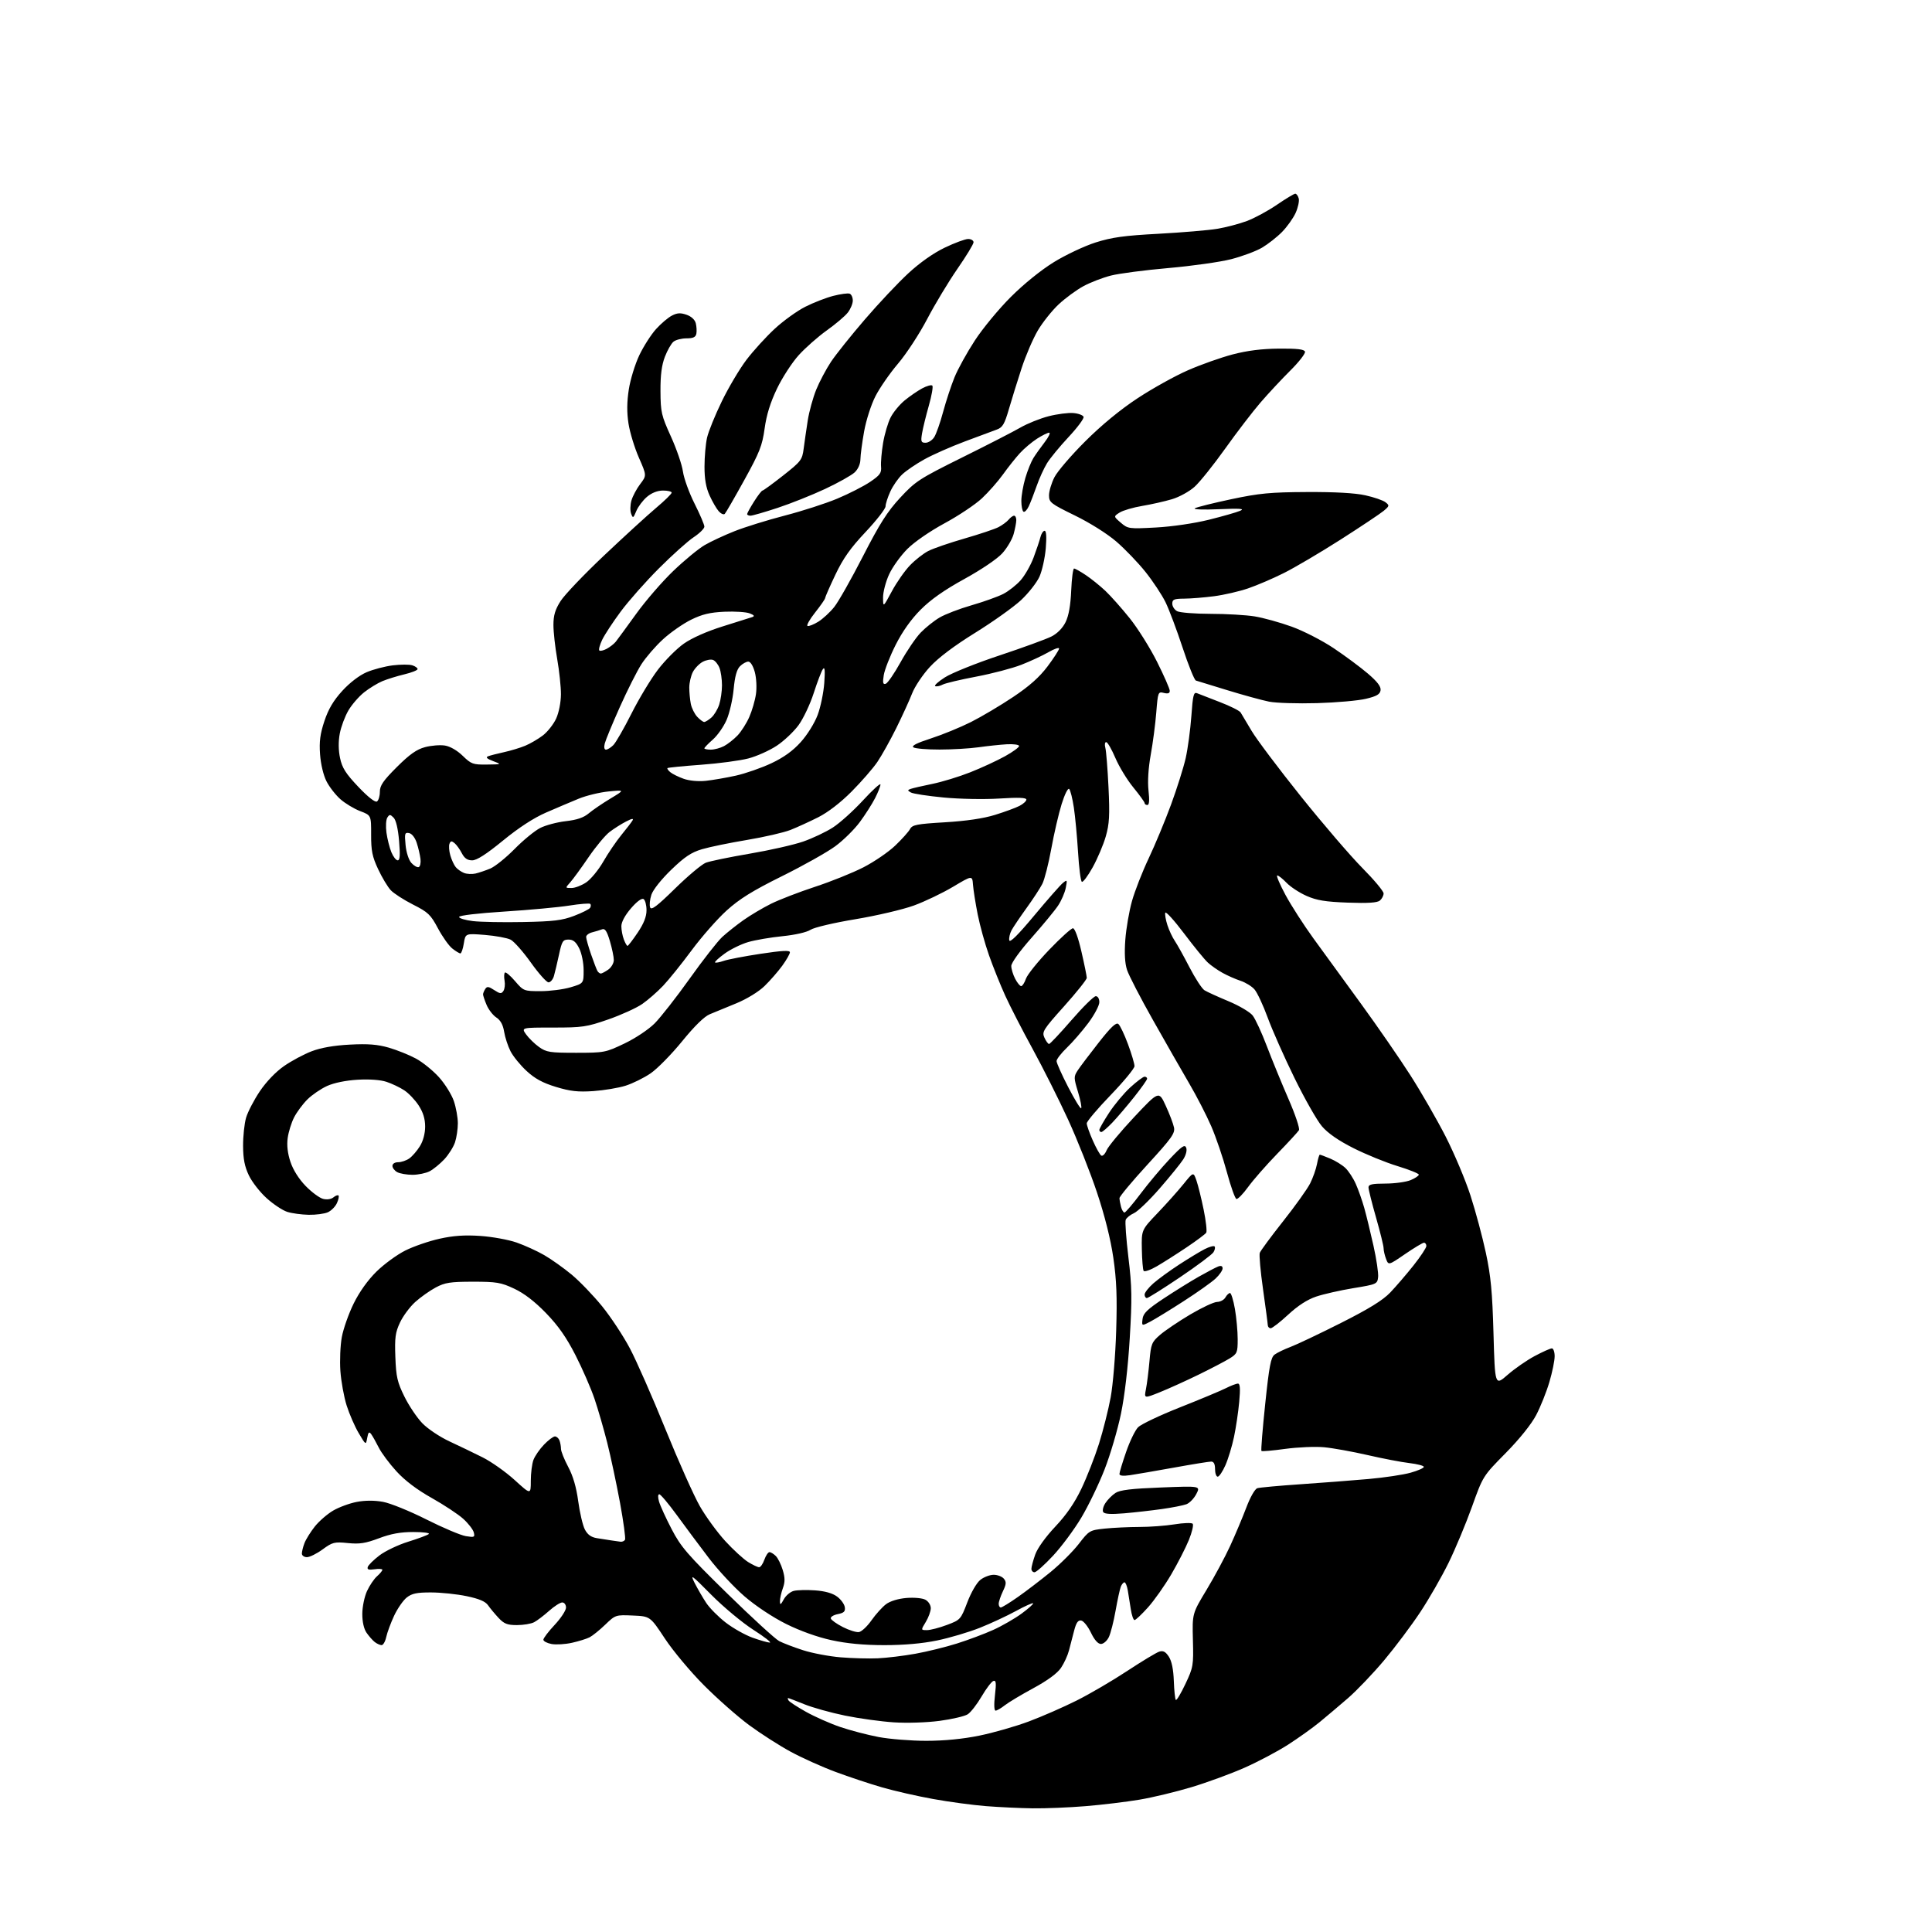 <?xml version="1.0" encoding="UTF-8" standalone="no"?>
<svg 
  version="1.1" 
  xmlns="http://www.w3.org/2000/svg" 
  xmlns:xlink="http://www.w3.org/1999/xlink" 
  xmlns:svg="http://www.w3.org/2000/svg"
  xmlns:rdf="http://www.w3.org/1999/02/22-rdf-syntax-ns#"
  xmlns:cc="http://creativecommons.org/ns#"
  xmlns:dc="http://purl.org/dc/elements/1.1/"
  viewBox="0 0 768 768"
  width="768"
  height="768"
>
<style>svg {background-color: white; }</style>"
<path stroke="none" fill="black" fill-rule="evenodd" d="M410.50,718.84C405.55,718.77 397.23,718.38 392.00,717.97C386.77,717.56 377.31,716.29 370.97,715.14C364.62,714.00 355.45,711.91 350.58,710.49C345.70,709.08 337.39,706.32 332.11,704.35C326.82,702.39 318.80,698.78 314.29,696.33C309.77,693.88 302.35,689.12 297.79,685.76C293.23,682.39 285.14,675.26 279.82,669.91C274.49,664.57 267.50,656.21 264.29,651.34C258.45,642.50 258.45,642.50 251.56,642.20C244.75,641.90 244.63,641.94 240.59,645.83C238.34,648.00 235.54,650.25 234.38,650.85C233.21,651.45 230.06,652.43 227.38,653.03C224.69,653.63 221.04,653.85 219.25,653.52C217.46,653.18 216.00,652.41 216.00,651.81C216.00,651.20 218.02,648.54 220.50,645.90C222.97,643.25 225.00,640.17 225.00,639.04C225.00,637.90 224.34,637.00 223.50,637.00C222.68,637.00 220.32,638.51 218.25,640.36C216.19,642.20 213.52,644.23 212.32,644.86C211.11,645.49 208.04,646.00 205.49,646.00C201.66,646.00 200.38,645.49 198.17,643.13C196.70,641.55 194.82,639.29 194.00,638.11C192.94,636.59 190.44,635.53 185.50,634.50C181.65,633.69 175.30,633.03 171.38,633.02C165.74,633.00 163.74,633.42 161.70,635.02C160.28,636.14 158.02,639.40 156.67,642.27C155.33,645.15 153.92,648.96 153.53,650.75C153.15,652.54 152.31,653.99 151.67,653.97C151.03,653.95 149.80,653.39 148.95,652.72C148.10,652.05 146.64,650.39 145.70,649.03C144.64,647.49 144.01,644.66 144.02,641.53C144.03,638.76 144.87,634.70 145.88,632.50C146.89,630.30 148.68,627.64 149.86,626.60C151.04,625.55 152.00,624.39 152.00,624.02C152.00,623.65 150.59,623.55 148.87,623.81C146.52,624.15 145.86,623.92 146.20,622.88C146.45,622.12 148.54,620.06 150.83,618.31C153.13,616.55 158.27,614.10 162.25,612.86C166.24,611.62 169.93,610.25 170.45,609.80C170.97,609.36 168.21,609.00 164.32,609.00C159.21,609.00 155.39,609.69 150.63,611.49C145.28,613.50 142.94,613.86 138.26,613.39C132.94,612.85 132.17,613.04 128.26,615.90C125.93,617.61 123.11,619.00 122.01,619.00C120.90,619.00 120.00,618.35 120.00,617.57C120.00,616.78 120.46,614.91 121.03,613.42C121.60,611.93 123.44,608.97 125.12,606.84C126.81,604.71 130.09,601.86 132.42,600.49C134.75,599.13 138.98,597.57 141.83,597.03C145.16,596.40 148.87,596.39 152.25,597.01C155.14,597.53 162.90,600.68 169.50,604.01C176.10,607.33 183.16,610.32 185.19,610.64C188.57,611.19 188.83,611.07 188.33,609.14C188.02,607.98 186.14,605.55 184.14,603.75C182.14,601.94 176.51,598.22 171.63,595.48C165.83,592.23 160.98,588.57 157.63,584.91C154.81,581.83 151.62,577.56 150.55,575.41C149.47,573.26 148.12,570.87 147.55,570.09C146.72,568.98 146.39,569.29 145.97,571.59C145.44,574.50 145.44,574.50 142.60,569.71C141.04,567.08 138.88,562.13 137.80,558.71C136.72,555.30 135.60,549.12 135.31,545.00C135.02,540.88 135.27,534.80 135.88,531.50C136.49,528.20 138.60,522.21 140.58,518.19C142.85,513.57 146.19,508.89 149.65,505.48C152.66,502.52 157.82,498.75 161.10,497.11C164.39,495.46 170.51,493.35 174.71,492.42C180.23,491.19 184.69,490.88 190.92,491.30C195.64,491.62 202.13,492.80 205.34,493.92C208.55,495.04 213.50,497.29 216.34,498.93C219.18,500.57 224.10,504.07 227.27,506.70C230.44,509.34 235.88,515.00 239.36,519.28C242.83,523.55 247.81,531.11 250.43,536.08C253.05,541.05 259.40,555.48 264.54,568.16C269.68,580.83 275.83,594.59 278.20,598.73C280.56,602.87 285.10,609.09 288.28,612.57C291.46,616.04 295.57,619.80 297.40,620.94C299.23,622.07 301.20,623.00 301.77,623.00C302.34,623.00 303.27,621.65 303.85,620.00C304.43,618.35 305.34,617.00 305.88,617.00C306.42,617.00 307.55,617.70 308.40,618.54C309.25,619.39 310.49,621.90 311.15,624.11C312.08,627.21 312.09,628.88 311.18,631.39C310.53,633.18 310.02,635.51 310.04,636.57C310.07,638.13 310.36,637.98 311.57,635.76C312.38,634.26 314.18,632.74 315.56,632.40C316.94,632.05 320.76,631.96 324.05,632.20C327.96,632.48 330.97,633.33 332.76,634.67C334.27,635.78 335.64,637.67 335.82,638.86C336.08,640.58 335.51,641.15 333.03,641.64C331.32,641.99 330.07,642.77 330.26,643.38C330.45,644.00 332.60,645.53 335.05,646.78C337.50,648.03 340.37,648.93 341.42,648.78C342.48,648.63 344.74,646.52 346.44,644.09C348.14,641.67 350.75,638.79 352.23,637.68C353.85,636.47 357.05,635.49 360.32,635.22C363.37,634.97 366.65,635.27 367.86,635.92C369.06,636.57 370.00,638.04 370.00,639.29C369.99,640.50 369.10,642.96 368.01,644.75C366.03,648.00 366.03,648.00 368.48,648.00C369.82,648.00 373.39,647.08 376.39,645.95C381.77,643.94 381.91,643.79 384.52,636.96C386.03,632.99 388.26,629.15 389.72,628.01C391.12,626.90 393.50,626.00 395.01,626.00C396.52,626.00 398.33,626.70 399.04,627.55C400.10,628.82 400.03,629.72 398.66,632.58C397.75,634.50 397.00,636.73 397.00,637.53C397.00,638.34 397.38,639.00 397.83,639.00C398.29,639.00 401.33,637.14 404.58,634.86C407.84,632.58 413.67,628.12 417.56,624.95C421.44,621.78 426.50,616.74 428.82,613.74C432.93,608.41 433.17,608.27 439.16,607.64C442.53,607.29 448.71,607.00 452.90,606.99C457.08,606.99 463.38,606.52 466.90,605.95C470.43,605.37 473.66,605.27 474.10,605.70C474.54,606.14 473.86,609.05 472.60,612.16C471.33,615.27 468.17,621.45 465.56,625.90C462.95,630.35 458.79,636.24 456.32,638.99C453.84,641.75 451.45,644.00 451.00,644.00C450.54,644.00 449.88,642.09 449.52,639.75C449.16,637.41 448.62,634.04 448.32,632.25C448.02,630.46 447.43,629.00 447.00,629.00C446.57,629.00 445.91,629.79 445.53,630.75C445.15,631.71 444.22,636.00 443.46,640.28C442.71,644.55 441.50,649.28 440.78,650.78C440.06,652.27 438.65,653.50 437.65,653.50C436.46,653.50 435.05,651.90 433.66,649.00C432.47,646.52 430.74,644.36 429.81,644.19C428.55,643.96 427.82,645.00 426.99,648.19C426.37,650.56 425.45,654.12 424.93,656.10C424.42,658.08 422.99,661.19 421.75,663.02C420.31,665.16 416.39,668.04 410.79,671.07C406.01,673.66 400.88,676.73 399.41,677.89C397.94,679.05 396.30,680.00 395.77,680.00C395.18,680.00 395.08,677.63 395.51,673.88C396.08,668.98 395.96,667.85 394.88,668.21C394.15,668.45 392.05,671.21 390.22,674.34C388.39,677.46 385.91,680.66 384.70,681.45C383.49,682.23 378.45,683.41 373.50,684.07C368.39,684.75 360.53,685.00 355.31,684.66C350.25,684.33 341.53,683.13 335.92,681.98C330.32,680.84 323.02,678.80 319.69,677.45C316.37,676.10 313.48,675.00 313.27,675.00C313.06,675.00 313.15,675.44 313.48,675.98C313.82,676.51 316.94,678.55 320.42,680.49C323.91,682.44 330.03,685.15 334.02,686.51C338.01,687.86 344.87,689.66 349.25,690.49C353.63,691.32 362.16,692.00 368.20,692.00C375.36,692.00 382.71,691.28 389.30,689.94C394.86,688.81 403.71,686.27 408.96,684.31C414.21,682.35 422.77,678.60 428.00,675.98C433.23,673.36 442.27,668.07 448.10,664.22C453.93,660.38 459.65,656.93 460.80,656.56C462.38,656.06 463.31,656.55 464.63,658.55C465.77,660.30 466.45,663.59 466.61,668.20C466.75,672.04 467.11,675.44 467.41,675.75C467.72,676.05 469.43,673.19 471.22,669.40C474.34,662.79 474.47,662.05 474.20,651.96C473.93,641.42 473.93,641.42 479.64,631.96C482.78,626.76 487.00,618.90 489.02,614.50C491.04,610.10 493.92,603.26 495.42,599.30C496.99,595.12 498.85,591.88 499.82,591.58C500.74,591.30 508.48,590.59 517.00,590.01C525.52,589.43 537.67,588.49 544.00,587.93C550.33,587.37 557.86,586.24 560.75,585.42C563.64,584.61 566.00,583.57 566.00,583.11C566.00,582.65 563.42,581.97 560.28,581.60C557.13,581.23 549.63,579.80 543.62,578.41C537.61,577.03 529.84,575.63 526.36,575.30C522.87,574.98 515.94,575.27 510.94,575.95C505.95,576.64 501.67,577.01 501.44,576.78C501.21,576.54 501.88,568.14 502.94,558.09C504.52,543.00 505.17,539.59 506.68,538.47C507.68,537.73 510.52,536.35 513.00,535.42C515.48,534.49 524.48,530.21 533.00,525.92C544.17,520.29 549.65,516.91 552.63,513.81C554.89,511.44 559.06,506.60 561.88,503.05C564.69,499.50 567.00,496.02 567.00,495.30C567.00,494.59 566.58,494.00 566.06,494.00C565.55,494.00 562.16,496.03 558.54,498.51C551.96,503.02 551.96,503.02 550.98,500.44C550.44,499.03 550.00,497.11 550.00,496.18C550.00,495.25 548.65,489.77 547.00,484.00C545.35,478.23 544.00,472.83 544.00,472.00C544.00,470.82 545.42,470.50 550.75,470.49C554.46,470.48 558.96,469.86 560.75,469.12C562.54,468.37 564.00,467.39 564.00,466.94C564.00,466.49 560.18,464.96 555.51,463.53C550.84,462.11 542.98,458.90 538.04,456.41C532.06,453.40 527.87,450.49 525.51,447.74C523.55,445.46 518.64,436.82 514.59,428.55C510.53,420.27 505.73,409.45 503.92,404.50C502.11,399.55 499.74,394.50 498.66,393.28C497.59,392.06 495.08,390.52 493.10,389.87C491.12,389.22 487.93,387.81 486.00,386.74C484.07,385.68 481.44,383.84 480.15,382.65C478.85,381.47 474.60,376.26 470.70,371.08C466.80,365.91 463.44,362.19 463.22,362.83C463.01,363.46 463.39,365.67 464.06,367.74C464.73,369.81 466.05,372.62 466.99,374.00C467.93,375.38 470.56,380.10 472.83,384.50C475.11,388.90 477.79,393.02 478.80,393.65C479.81,394.28 484.10,396.23 488.32,397.99C492.55,399.75 496.88,402.30 497.95,403.67C499.02,405.03 501.55,410.50 503.57,415.82C505.59,421.14 509.46,430.57 512.16,436.78C514.89,443.03 516.76,448.60 516.35,449.28C515.95,449.95 512.06,454.17 507.71,458.65C503.36,463.13 498.16,469.07 496.15,471.84C494.14,474.61 492.05,476.76 491.50,476.61C490.95,476.46 489.25,471.68 487.72,466.00C486.19,460.31 483.39,452.08 481.49,447.70C479.59,443.32 475.64,435.64 472.69,430.62C469.75,425.60 463.29,414.30 458.33,405.50C453.36,396.70 448.72,387.73 448.02,385.57C447.15,382.94 446.93,378.98 447.33,373.57C447.66,369.13 448.85,362.21 449.98,358.19C451.11,354.17 454.10,346.52 456.63,341.19C459.15,335.86 463.15,326.25 465.51,319.83C467.87,313.41 470.49,305.09 471.34,301.33C472.18,297.57 473.19,290.09 473.58,284.70C474.19,276.22 474.50,274.99 475.89,275.58C476.78,275.95 480.84,277.53 484.92,279.09C489.00,280.65 492.70,282.50 493.16,283.21C493.61,283.92 495.58,287.21 497.53,290.53C499.48,293.84 508.28,305.54 517.08,316.53C525.88,327.51 536.89,340.33 541.54,345.02C546.19,349.71 550.00,354.26 550.00,355.15C550.00,356.03 549.33,357.31 548.52,357.99C547.47,358.86 543.75,359.10 535.77,358.81C526.85,358.48 523.43,357.92 519.37,356.13C516.54,354.88 512.97,352.54 511.43,350.93C509.89,349.32 508.22,348.00 507.73,348.00C507.23,348.00 508.71,351.49 511.00,355.75C513.30,360.01 518.29,367.77 522.09,373.00C525.90,378.23 534.41,389.93 541.01,399.00C547.61,408.07 556.47,420.90 560.69,427.50C564.92,434.10 571.19,445.01 574.64,451.74C578.08,458.48 582.54,469.05 584.54,475.24C586.55,481.44 589.30,491.68 590.65,498.00C592.63,507.25 593.23,513.56 593.69,530.21C594.27,550.92 594.27,550.92 599.32,546.50C602.10,544.07 606.94,540.71 610.08,539.04C613.21,537.37 616.28,536.00 616.89,536.00C617.50,536.00 618.00,537.41 618.00,539.14C618.00,540.87 617.06,545.48 615.90,549.39C614.75,553.30 612.39,559.20 610.66,562.50C608.73,566.18 604.03,572.03 598.51,577.64C589.50,586.77 589.50,586.77 585.13,598.97C582.72,605.68 578.55,615.68 575.86,621.18C573.17,626.68 568.10,635.53 564.58,640.84C561.07,646.15 554.60,654.77 550.21,660.00C545.82,665.23 539.37,671.98 535.87,675.02C532.36,678.05 527.25,682.38 524.50,684.63C521.75,686.88 516.12,690.90 512.00,693.55C507.88,696.20 500.12,700.30 494.76,702.68C489.41,705.05 479.96,708.52 473.76,710.39C467.57,712.26 458.23,714.51 453.00,715.39C447.77,716.27 438.10,717.44 431.50,717.98C424.90,718.52 415.45,718.91 410.50,718.84zM349.00,659.20C352.57,659.03 359.27,658.22 363.87,657.39C368.48,656.56 375.90,654.74 380.37,653.33C384.84,651.92 391.35,649.49 394.83,647.91C398.31,646.34 403.40,643.41 406.13,641.41C408.86,639.40 410.90,637.57 410.67,637.33C410.43,637.10 407.37,638.48 403.87,640.39C400.37,642.31 393.91,645.32 389.52,647.07C385.13,648.82 377.48,651.09 372.52,652.11C366.63,653.33 359.34,653.97 351.50,653.97C343.33,653.96 336.63,653.33 330.50,651.99C324.96,650.79 318.04,648.31 312.50,645.55C307.23,642.93 300.39,638.39 296.00,634.61C291.88,631.07 285.47,624.19 281.76,619.33C278.06,614.47 272.33,606.79 269.03,602.25C265.72,597.71 262.60,594.00 262.08,594.00C261.52,594.00 261.47,595.17 261.98,596.92C262.44,598.52 264.69,603.45 266.99,607.87C270.68,614.96 273.27,617.95 289.04,633.40C298.87,643.03 308.19,651.56 309.75,652.37C311.32,653.18 315.58,654.81 319.21,655.98C322.85,657.16 329.58,658.43 334.16,658.81C338.75,659.19 345.43,659.37 349.00,659.20zM306.00,652.96C306.82,652.98 303.90,650.70 299.50,647.89C295.10,645.08 287.57,638.81 282.76,633.96C274.84,625.96 274.23,625.52 276.15,629.29C277.32,631.58 279.38,635.14 280.74,637.19C282.10,639.24 285.59,642.76 288.49,645.00C291.40,647.24 296.19,649.94 299.14,651.00C302.09,652.06 305.18,652.94 306.00,652.96zM411.23,625.00C410.56,625.00 410.00,624.38 410.00,623.63C410.00,622.87 410.68,620.34 411.50,618.00C412.39,615.46 415.62,610.97 419.46,606.89C423.90,602.19 427.16,597.46 429.88,591.77C432.05,587.22 435.19,579.20 436.85,573.96C438.50,568.71 440.60,560.38 441.51,555.46C442.42,550.53 443.41,538.62 443.70,529.00C444.12,515.58 443.85,508.82 442.57,500.00C441.50,492.62 439.17,483.31 436.06,474.00C433.40,466.02 428.23,452.98 424.56,445.00C420.89,437.02 414.56,424.43 410.50,417.00C406.43,409.57 401.52,400.03 399.59,395.78C397.66,391.53 394.76,384.33 393.16,379.78C391.55,375.23 389.52,367.90 388.65,363.50C387.78,359.10 386.94,353.80 386.78,351.72C386.50,347.95 386.50,347.95 378.85,352.51C374.65,355.01 367.64,358.37 363.28,359.96C358.91,361.55 348.46,364.00 340.05,365.40C331.42,366.83 323.63,368.67 322.19,369.61C320.70,370.59 316.06,371.65 311.07,372.15C306.36,372.62 300.22,373.67 297.44,374.48C294.65,375.29 290.45,377.34 288.09,379.05C285.74,380.75 284.01,382.34 284.24,382.58C284.48,382.82 286.03,382.54 287.69,381.96C289.34,381.38 295.94,380.12 302.35,379.15C310.83,377.86 314.00,377.70 314.00,378.54C314.00,379.18 312.64,381.58 310.98,383.87C309.31,386.17 306.14,389.80 303.93,391.95C301.59,394.23 296.92,397.09 292.71,398.83C288.74,400.48 284.00,402.43 282.16,403.17C280.00,404.04 276.10,407.85 271.16,413.92C266.95,419.09 261.32,424.82 258.66,426.65C255.99,428.48 251.49,430.70 248.66,431.59C245.82,432.48 240.05,433.44 235.84,433.73C229.74,434.14 226.70,433.80 221.01,432.07C215.76,430.48 212.63,428.78 209.34,425.74C206.86,423.46 203.98,419.92 202.94,417.89C201.90,415.85 200.76,412.36 200.40,410.13C199.96,407.37 198.96,405.55 197.29,404.46C195.94,403.57 194.20,401.32 193.42,399.45C192.64,397.59 192.01,395.71 192.02,395.28C192.02,394.85 192.42,393.89 192.89,393.14C193.60,392.03 194.23,392.11 196.46,393.57C198.76,395.07 199.31,395.13 200.11,393.92C200.63,393.14 200.84,391.32 200.58,389.87C200.31,388.42 200.37,386.96 200.71,386.62C201.04,386.29 202.86,387.81 204.74,390.01C208.10,393.93 208.27,394.00 214.90,394.00C218.60,394.00 223.97,393.31 226.82,392.46C232.00,390.92 232.00,390.92 232.00,385.71C232.00,382.75 231.24,378.99 230.25,377.00C228.95,374.40 227.86,373.50 226.00,373.50C223.75,373.50 223.37,374.11 222.21,379.50C221.50,382.80 220.59,386.62 220.19,388.00C219.78,389.38 218.82,390.50 218.04,390.50C217.27,390.50 214.12,386.97 211.04,382.65C207.97,378.33 204.34,374.23 202.98,373.53C201.61,372.84 197.02,371.99 192.76,371.65C185.02,371.03 185.02,371.03 184.38,375.01C184.03,377.21 183.41,379.00 183.01,379.00C182.60,379.00 181.16,378.13 179.81,377.06C178.45,376.00 175.89,372.39 174.10,369.04C171.19,363.57 170.18,362.61 164.18,359.58C160.51,357.72 156.51,355.14 155.31,353.85C154.10,352.55 151.85,348.80 150.31,345.50C147.98,340.53 147.51,338.18 147.53,331.80C147.55,324.10 147.55,324.10 143.17,322.43C140.76,321.51 137.24,319.39 135.34,317.72C133.44,316.05 130.94,312.85 129.79,310.59C128.56,308.18 127.51,303.78 127.23,299.88C126.86,294.77 127.26,291.74 128.96,286.62C130.55,281.85 132.56,278.46 136.07,274.62C139.01,271.39 142.86,268.45 145.73,267.22C148.35,266.10 153.04,264.87 156.14,264.49C159.24,264.11 162.73,264.10 163.89,264.47C165.05,264.83 166.00,265.51 166.00,265.97C166.00,266.43 163.64,267.37 160.75,268.06C157.86,268.75 153.93,269.97 152.00,270.77C150.07,271.58 146.81,273.57 144.74,275.21C142.67,276.85 139.85,280.10 138.49,282.43C137.12,284.77 135.58,288.89 135.07,291.59C134.48,294.76 134.51,298.22 135.18,301.35C136.00,305.24 137.44,307.51 142.43,312.77C146.24,316.79 149.11,319.05 149.83,318.61C150.47,318.21 151.00,316.48 151.00,314.77C151.00,312.26 152.30,310.36 157.75,304.92C162.84,299.85 165.60,297.90 168.96,297.00C171.42,296.34 174.98,296.06 176.89,296.37C178.97,296.71 181.78,298.34 183.96,300.47C187.32,303.74 188.03,303.99 193.54,303.92C199.50,303.85 199.50,303.85 196.00,302.54C193.60,301.64 192.97,301.04 194.00,300.64C194.82,300.32 197.68,299.58 200.34,299.00C203.00,298.42 206.80,297.27 208.79,296.44C210.77,295.62 213.93,293.77 215.81,292.34C217.68,290.90 220.06,287.88 221.09,285.62C222.17,283.22 222.96,279.20 222.98,276.00C222.99,272.98 222.32,266.68 221.50,262.00C220.68,257.32 220.00,251.23 220.00,248.45C220.00,244.61 220.68,242.32 222.83,238.95C224.38,236.50 232.14,228.36 240.08,220.86C248.01,213.36 257.31,204.85 260.75,201.95C264.19,199.06 267.00,196.31 267.00,195.84C267.00,195.38 265.46,195.00 263.58,195.00C261.39,195.00 259.09,195.90 257.21,197.48C255.59,198.84 253.67,201.38 252.95,203.12C251.74,206.03 251.59,206.12 250.88,204.19C250.45,203.05 250.51,200.69 251.01,198.95C251.51,197.22 253.08,194.27 254.50,192.41C257.08,189.02 257.08,189.02 253.96,181.91C252.24,177.99 250.39,171.91 249.84,168.40C249.15,163.96 249.19,159.81 249.96,154.82C250.57,150.86 252.46,144.73 254.14,141.20C255.83,137.66 258.82,132.99 260.78,130.82C262.74,128.65 265.58,126.23 267.09,125.46C269.20,124.36 270.52,124.29 272.92,125.12C274.82,125.78 276.24,127.10 276.59,128.52C276.91,129.80 277.01,131.66 276.81,132.67C276.54,134.03 275.54,134.50 272.89,134.50C270.94,134.50 268.61,135.10 267.72,135.83C266.83,136.56 265.29,139.26 264.30,141.83C263.03,145.14 262.51,149.12 262.55,155.50C262.60,163.85 262.90,165.15 266.69,173.50C268.94,178.45 271.10,184.73 271.48,187.46C271.87,190.18 273.94,195.91 276.09,200.18C278.24,204.46 280.00,208.58 280.00,209.34C280.00,210.11 278.09,212.00 275.75,213.55C273.41,215.09 267.20,220.67 261.94,225.93C256.68,231.19 249.84,238.92 246.74,243.11C243.64,247.29 240.33,252.34 239.37,254.34C238.42,256.34 237.91,258.24 238.24,258.57C238.56,258.89 239.88,258.60 241.16,257.92C242.45,257.23 244.07,255.96 244.78,255.09C245.48,254.21 249.13,249.22 252.90,244.00C256.66,238.78 263.34,231.07 267.73,226.88C272.12,222.68 277.69,218.10 280.11,216.69C282.52,215.28 287.88,212.78 292.00,211.15C296.12,209.51 305.12,206.72 312.00,204.94C318.87,203.16 328.25,200.14 332.84,198.21C337.44,196.29 343.29,193.30 345.85,191.58C349.83,188.89 350.46,188.00 350.23,185.47C350.09,183.83 350.45,179.62 351.04,176.10C351.63,172.58 352.97,168.01 354.03,165.95C355.08,163.88 357.58,160.85 359.58,159.20C361.58,157.55 364.72,155.39 366.57,154.39C368.41,153.40 370.23,152.90 370.61,153.28C370.99,153.66 370.37,157.24 369.23,161.23C368.09,165.23 366.88,170.19 366.53,172.25C365.98,175.55 366.15,176.00 367.93,176.00C369.04,176.00 370.60,174.99 371.38,173.75C372.17,172.51 373.76,168.00 374.91,163.71C376.07,159.43 378.10,153.25 379.43,149.99C380.75,146.73 384.39,140.14 387.51,135.36C390.62,130.58 397.07,122.77 401.84,118.02C407.04,112.83 413.90,107.29 419.00,104.16C423.68,101.29 431.10,97.79 435.50,96.39C441.95,94.34 446.80,93.66 460.50,92.93C469.85,92.42 480.35,91.54 483.83,90.96C487.31,90.39 492.63,88.99 495.67,87.85C498.70,86.72 504.07,83.81 507.60,81.39C511.13,78.98 514.41,77.00 514.89,77.00C515.37,77.00 515.99,77.86 516.27,78.91C516.54,79.95 515.98,82.54 515.02,84.66C514.06,86.77 511.63,90.17 509.62,92.22C507.61,94.26 504.02,97.07 501.65,98.47C499.27,99.86 493.77,101.91 489.41,103.03C485.06,104.15 473.85,105.73 464.50,106.55C455.15,107.37 444.85,108.71 441.61,109.54C438.36,110.36 433.44,112.26 430.66,113.77C427.89,115.27 423.46,118.53 420.82,121.00C418.18,123.47 414.46,128.14 412.55,131.37C410.65,134.60 407.74,141.35 406.10,146.37C404.46,151.39 402.19,158.71 401.05,162.63C399.31,168.63 398.55,169.92 396.24,170.76C394.73,171.30 389.00,173.44 383.50,175.50C378.00,177.56 370.80,180.74 367.50,182.57C364.20,184.39 360.21,187.10 358.64,188.59C357.06,190.08 354.93,193.14 353.91,195.40C352.88,197.65 352.03,200.30 352.02,201.28C352.01,202.26 348.43,206.86 344.07,211.49C338.05,217.88 335.16,221.97 332.07,228.47C329.83,233.18 328.00,237.37 327.99,237.77C327.98,238.17 326.19,240.75 324.01,243.50C321.83,246.25 320.49,248.65 321.02,248.83C321.56,249.02 323.48,248.25 325.30,247.13C327.11,246.00 329.96,243.38 331.62,241.29C333.29,239.21 338.42,230.14 343.03,221.15C349.67,208.18 352.73,203.37 357.85,197.84C363.90,191.31 365.44,190.31 382.40,181.89C392.36,176.96 402.79,171.60 405.60,169.98C408.40,168.36 413.47,166.33 416.85,165.46C420.24,164.59 424.67,164.02 426.68,164.19C428.70,164.36 430.52,165.05 430.74,165.71C430.96,166.38 428.28,169.98 424.79,173.71C421.30,177.45 417.43,182.14 416.20,184.15C414.97,186.16 413.12,190.21 412.10,193.15C411.07,196.09 409.67,199.72 408.97,201.22C408.28,202.71 407.32,203.70 406.85,203.41C406.38,203.12 406.00,201.19 406.00,199.12C406.00,197.05 406.72,192.95 407.59,190.01C408.46,187.06 409.91,183.50 410.79,182.08C411.68,180.66 413.70,177.81 415.29,175.75C416.87,173.69 417.67,172.00 417.06,172.00C416.46,172.00 414.28,173.08 412.23,174.39C410.18,175.71 407.11,178.29 405.42,180.14C403.73,181.99 400.71,185.78 398.72,188.57C396.73,191.35 392.94,195.65 390.30,198.12C387.66,200.58 381.00,205.03 375.50,208.00C369.73,211.12 363.47,215.43 360.71,218.20C358.07,220.84 354.81,225.36 353.47,228.25C352.12,231.14 351.03,235.30 351.03,237.50C351.05,241.50 351.05,241.50 354.53,235.04C356.44,231.48 359.70,226.83 361.76,224.70C363.81,222.57 367.07,220.02 369.00,219.03C370.93,218.03 377.38,215.81 383.34,214.09C389.30,212.37 395.40,210.33 396.91,209.55C398.41,208.77 400.23,207.43 400.95,206.57C401.66,205.70 402.64,205.00 403.12,205.00C403.61,205.00 404.00,205.79 403.99,206.75C403.99,207.71 403.51,210.22 402.93,212.32C402.34,214.42 400.32,217.86 398.42,219.95C396.43,222.16 390.09,226.45 383.39,230.13C375.39,234.53 370.00,238.31 365.97,242.36C362.17,246.17 358.71,251.05 356.03,256.36C353.77,260.84 351.65,266.25 351.31,268.38C350.82,271.45 350.99,272.17 352.10,271.81C352.87,271.55 355.52,267.69 358.00,263.22C360.48,258.74 364.07,253.45 366.00,251.46C367.93,249.46 371.30,246.77 373.50,245.48C375.70,244.18 381.41,241.99 386.20,240.61C390.98,239.23 396.65,237.20 398.79,236.11C400.93,235.01 404.06,232.55 405.74,230.64C407.42,228.73 409.73,224.67 410.87,221.62C412.01,218.58 413.23,214.94 413.58,213.54C413.93,212.14 414.68,211.00 415.25,211.00C415.93,211.00 416.08,213.45 415.71,217.97C415.38,221.80 414.26,226.86 413.21,229.22C412.15,231.57 408.86,235.77 405.90,238.54C402.93,241.31 394.72,247.16 387.65,251.54C379.28,256.73 373.01,261.45 369.65,265.10C366.82,268.17 363.65,272.90 362.60,275.60C361.56,278.29 358.72,284.50 356.30,289.40C353.88,294.29 350.48,300.37 348.76,302.90C347.04,305.43 342.45,310.70 338.57,314.61C334.16,319.05 329.15,322.91 325.25,324.88C321.81,326.61 316.84,328.88 314.21,329.92C311.57,330.96 303.80,332.74 296.95,333.89C290.09,335.03 282.03,336.69 279.04,337.58C274.79,338.84 272.13,340.62 266.84,345.73C262.93,349.50 259.59,353.70 258.94,355.67C258.32,357.55 258.10,359.81 258.44,360.70C258.92,361.94 261.18,360.23 268.35,353.20C273.46,348.19 278.96,343.58 280.57,342.95C282.18,342.33 290.02,340.71 298.00,339.35C305.98,338.00 315.54,335.83 319.26,334.54C322.98,333.25 328.29,330.74 331.04,328.97C333.80,327.20 339.20,322.35 343.03,318.19C346.86,314.03 350.00,311.18 350.00,311.85C350.00,312.53 349.04,314.96 347.86,317.27C346.69,319.57 343.96,323.85 341.79,326.78C339.63,329.71 335.24,334.04 332.04,336.39C328.84,338.75 319.31,344.10 310.86,348.29C299.05,354.15 293.96,357.32 288.81,361.98C285.14,365.31 278.89,372.42 274.93,377.77C270.97,383.12 265.88,389.45 263.61,391.84C261.35,394.23 257.62,397.49 255.33,399.08C253.04,400.68 246.96,403.44 241.83,405.23C233.20,408.23 231.54,408.48 219.85,408.47C207.20,408.47 207.20,408.47 209.14,411.20C210.21,412.69 212.52,414.95 214.29,416.21C217.19,418.28 218.62,418.50 229.00,418.50C240.19,418.50 240.71,418.40 248.21,414.82C252.57,412.74 257.78,409.27 260.23,406.82C262.60,404.44 268.88,396.43 274.17,389.00C279.46,381.57 285.30,374.11 287.14,372.42C288.99,370.73 292.75,367.74 295.50,365.79C298.25,363.84 303.20,360.90 306.50,359.26C309.80,357.62 317.68,354.59 324.00,352.51C330.32,350.44 338.99,346.95 343.26,344.76C347.53,342.56 353.21,338.68 355.87,336.13C358.54,333.58 361.19,330.63 361.75,329.57C362.65,327.88 364.41,327.54 375.64,326.87C384.08,326.37 390.90,325.36 395.50,323.94C399.35,322.75 403.74,321.14 405.25,320.36C406.76,319.59 408.00,318.45 408.00,317.85C408.00,317.07 404.83,316.94 397.25,317.43C391.21,317.81 381.51,317.63 375.10,317.02C368.83,316.42 362.98,315.53 362.10,315.03C360.71,314.25 360.70,314.06 362.00,313.60C362.82,313.30 366.68,312.41 370.57,311.62C374.46,310.83 381.25,308.76 385.66,307.01C390.08,305.27 396.29,302.40 399.47,300.64C402.64,298.88 405.18,297.03 405.11,296.52C405.04,296.01 402.84,295.72 400.24,295.86C397.63,296.01 392.57,296.54 389.00,297.05C385.43,297.55 378.45,297.96 373.50,297.96C368.55,297.97 363.88,297.58 363.13,297.10C362.18,296.50 364.29,295.41 370.02,293.55C374.57,292.08 381.74,289.14 385.95,287.03C390.16,284.91 397.71,280.43 402.73,277.07C409.19,272.75 413.19,269.20 416.43,264.89C418.94,261.54 421.00,258.35 421.00,257.81C421.00,257.26 419.09,257.92 416.75,259.27C414.41,260.62 409.57,262.87 406.00,264.26C402.43,265.66 394.35,267.78 388.06,268.97C381.77,270.16 375.78,271.58 374.75,272.13C373.73,272.68 372.40,272.97 371.80,272.77C371.19,272.56 372.91,270.99 375.60,269.27C378.30,267.54 388.10,263.60 397.39,260.52C406.67,257.43 415.95,254.05 418.00,253.00C420.33,251.81 422.42,249.67 423.59,247.30C424.84,244.75 425.57,240.62 425.82,234.75C426.03,229.94 426.54,226.00 426.96,226.00C427.38,226.00 429.47,227.17 431.61,228.60C433.75,230.03 437.24,232.84 439.38,234.85C441.51,236.86 445.87,241.76 449.07,245.75C452.28,249.74 457.17,257.54 459.95,263.09C462.73,268.64 465.00,273.82 465.00,274.61C465.00,275.61 464.30,275.86 462.65,275.45C460.37,274.88 460.29,275.08 459.64,283.18C459.28,287.76 458.29,295.32 457.44,300.00C456.48,305.33 456.15,310.64 456.55,314.25C456.99,318.15 456.84,320.00 456.10,320.00C455.49,320.00 455.00,319.66 455.00,319.24C455.00,318.83 452.98,316.03 450.52,313.02C448.05,310.02 444.84,304.73 443.37,301.28C441.90,297.83 440.26,295.00 439.73,295.00C439.20,295.00 439.05,296.01 439.39,297.25C439.73,298.49 440.29,305.57 440.65,313.00C441.18,324.17 440.99,327.54 439.56,332.50C438.62,335.80 436.27,341.32 434.36,344.77C432.44,348.22 430.51,350.81 430.05,350.53C429.59,350.25 428.91,344.95 428.54,338.76C428.16,332.57 427.41,324.57 426.87,321.00C426.33,317.43 425.50,314.11 425.02,313.63C424.53,313.13 423.23,315.74 422.02,319.63C420.84,323.41 418.99,331.39 417.91,337.36C416.82,343.34 415.22,349.64 414.34,351.36C413.46,353.09 410.62,357.43 408.03,361.01C405.45,364.59 402.78,368.55 402.10,369.81C401.43,371.07 401.02,372.86 401.20,373.78C401.41,374.91 404.68,371.67 411.09,363.98C416.35,357.67 421.49,351.82 422.50,351.00C424.24,349.58 424.30,349.69 423.65,352.98C423.27,354.90 421.90,358.05 420.61,359.98C419.33,361.92 414.61,367.63 410.14,372.69C405.42,378.01 402.00,382.76 402.00,383.99C402.00,385.15 402.69,387.43 403.53,389.05C404.36,390.67 405.45,392.00 405.93,392.00C406.41,392.00 407.27,390.67 407.83,389.05C408.40,387.42 412.56,382.25 417.07,377.55C421.58,372.85 425.83,369.00 426.51,369.00C427.26,369.00 428.61,372.71 429.88,378.25C431.06,383.34 432.01,388.05 432.01,388.72C432.00,389.40 427.96,394.46 423.02,399.98C414.65,409.32 414.12,410.17 415.18,412.50C415.81,413.88 416.63,415.00 417.02,415.00C417.40,415.00 421.42,410.73 425.95,405.50C430.48,400.27 434.82,396.00 435.59,396.00C436.41,396.00 437.00,397.00 437.00,398.39C437.00,399.70 435.03,403.42 432.63,406.64C430.22,409.86 426.40,414.28 424.13,416.45C421.86,418.63 420.00,421.03 420.00,421.79C420.00,422.56 422.08,427.21 424.62,432.13C427.17,437.06 429.49,440.84 429.78,440.55C430.08,440.25 429.51,437.33 428.52,434.05C426.80,428.39 426.80,427.96 428.44,425.45C429.39,424.00 433.14,419.04 436.76,414.43C441.61,408.25 443.67,406.31 444.57,407.06C445.25,407.62 446.97,411.23 448.40,415.10C449.83,418.96 450.99,422.88 450.98,423.81C450.97,424.74 446.69,429.92 441.48,435.33C436.27,440.74 432.00,445.78 432.00,446.55C432.00,447.32 433.07,450.37 434.39,453.34C435.70,456.31 437.22,459.02 437.77,459.36C438.32,459.70 439.28,458.74 439.90,457.24C440.53,455.73 445.46,449.80 450.85,444.05C460.67,433.60 460.67,433.60 463.40,439.55C464.91,442.82 466.38,446.71 466.68,448.18C467.15,450.50 465.76,452.45 456.11,462.97C450.00,469.63 445.01,475.62 445.01,476.29C445.02,476.96 445.30,478.51 445.63,479.75C445.96,480.99 446.58,482.00 447.00,482.00C447.41,482.00 450.30,478.63 453.40,474.51C456.50,470.39 461.69,464.20 464.94,460.76C469.81,455.60 470.96,454.81 471.53,456.24C471.93,457.27 471.44,459.18 470.35,460.88C469.33,462.48 465.12,467.67 461.00,472.41C456.88,477.15 452.27,481.58 450.77,482.25C449.26,482.92 447.78,484.12 447.48,484.91C447.18,485.71 447.67,492.45 448.57,499.91C449.97,511.51 450.05,516.14 449.09,531.98C448.41,543.41 447.07,554.90 445.60,562.00C444.29,568.33 441.37,578.26 439.10,584.08C436.84,589.90 432.67,598.54 429.85,603.27C427.03,608.00 421.97,614.82 418.60,618.43C415.23,622.05 411.91,625.00 411.23,625.00zM246.69,612.86C247.35,612.94 248.14,612.59 248.45,612.09C248.75,611.59 247.86,604.95 246.46,597.34C245.05,589.73 242.77,579.00 241.38,573.50C239.99,568.00 237.71,560.12 236.31,556.00C234.91,551.88 231.52,544.10 228.77,538.71C225.15,531.62 221.92,527.01 217.05,521.98C212.55,517.34 208.36,514.12 204.41,512.27C199.13,509.79 197.39,509.50 188.00,509.50C178.98,509.51 176.89,509.83 173.20,511.80C170.84,513.06 167.17,515.66 165.05,517.57C162.93,519.49 160.21,523.15 159.01,525.71C157.15,529.66 156.87,531.73 157.16,539.46C157.45,547.31 157.95,549.46 160.76,555.16C162.55,558.80 165.77,563.58 167.91,565.79C170.06,568.00 174.89,571.23 178.66,572.97C182.42,574.72 188.35,577.57 191.84,579.32C195.33,581.07 201.07,585.13 204.59,588.34C211.00,594.18 211.00,594.18 211.00,588.65C211.00,585.62 211.48,581.86 212.06,580.32C212.65,578.77 214.53,576.04 216.26,574.25C217.98,572.46 219.93,571.00 220.59,571.00C221.25,571.00 222.06,571.71 222.39,572.58C222.73,573.45 223.00,574.96 223.00,575.94C223.00,576.92 224.29,580.14 225.87,583.11C227.80,586.73 229.11,591.22 229.85,596.76C230.46,601.30 231.65,606.35 232.48,607.97C233.56,610.05 234.96,611.06 237.25,611.44C239.04,611.72 241.62,612.13 243.00,612.34C244.38,612.56 246.04,612.79 246.69,612.86zM446.87,601.57C441.58,602.01 439.03,601.86 438.54,601.06C438.15,600.43 438.55,598.81 439.43,597.47C440.31,596.13 442.10,594.33 443.41,593.47C445.19,592.30 449.76,591.75 461.50,591.30C477.22,590.68 477.22,590.68 475.56,593.88C474.65,595.64 472.89,597.47 471.64,597.95C470.40,598.42 466.03,599.28 461.94,599.86C457.85,600.44 451.07,601.21 446.87,601.57zM449.25,586.40C446.44,586.81 445.00,586.65 445.00,585.92C445.00,585.31 446.19,581.37 447.65,577.16C449.10,572.95 451.24,568.54 452.40,567.36C453.55,566.18 461.02,562.63 469.00,559.47C476.98,556.32 485.17,552.89 487.21,551.87C489.25,550.84 491.45,550.00 492.10,550.00C492.95,550.00 493.09,551.98 492.61,557.25C492.25,561.24 491.31,567.53 490.53,571.23C489.75,574.93 488.21,579.99 487.11,582.48C486.01,584.96 484.64,587.00 484.06,587.00C483.48,587.00 483.00,585.65 483.00,584.00C483.00,581.97 482.50,581.00 481.47,581.00C480.63,581.00 473.99,582.07 466.72,583.39C459.45,584.70 451.59,586.05 449.25,586.40zM461.14,553.39C454.79,555.95 454.79,555.95 455.53,552.22C455.94,550.18 456.57,545.17 456.93,541.10C457.53,534.20 457.82,533.50 461.17,530.60C463.15,528.90 468.53,525.27 473.12,522.54C477.71,519.82 482.52,517.57 483.80,517.54C485.09,517.52 486.58,516.71 487.12,515.75C487.66,514.79 488.48,514.00 488.95,514.00C489.41,514.00 490.29,516.85 490.90,520.33C491.50,523.81 492.00,529.22 492.00,532.35C492.00,537.68 491.80,538.15 488.75,540.03C486.96,541.13 481.45,544.01 476.50,546.43C471.55,548.85 464.64,551.98 461.14,553.39zM505.12,528.00C504.50,528.00 503.98,527.44 503.96,526.75C503.94,526.06 503.09,519.66 502.08,512.53C501.06,505.39 500.48,498.87 500.78,498.03C501.08,497.19 505.25,491.55 510.03,485.50C514.82,479.45 519.66,472.68 520.79,470.45C521.91,468.23 523.15,464.74 523.53,462.70C523.91,460.67 524.41,459.00 524.64,459.00C524.87,459.00 526.73,459.70 528.77,460.55C530.81,461.40 533.51,463.07 534.79,464.27C536.06,465.47 537.94,468.33 538.95,470.63C539.97,472.92 541.48,477.21 542.31,480.15C543.14,483.09 544.79,489.87 545.98,495.20C547.17,500.54 548.00,506.16 547.82,507.70C547.51,510.42 547.22,510.55 538.00,512.06C532.77,512.92 526.12,514.43 523.20,515.41C519.69,516.59 515.94,519.01 512.07,522.60C508.86,525.57 505.73,528.00 505.12,528.00zM457.18,525.41C453.85,527.13 453.85,527.13 454.18,524.32C454.44,522.07 456.06,520.49 462.50,516.22C466.90,513.31 473.20,509.39 476.50,507.52C479.80,505.65 483.29,503.82 484.25,503.45C485.41,503.01 486.00,503.27 486.00,504.21C486.00,504.99 484.76,506.79 483.25,508.21C481.74,509.64 476.00,513.71 470.50,517.25C465.00,520.80 459.00,524.47 457.18,525.41zM455.90,516.00C455.41,516.00 455.00,515.37 455.00,514.60C455.00,513.84 456.57,511.83 458.48,510.15C460.40,508.47 465.01,505.11 468.73,502.69C472.45,500.27 477.00,497.51 478.84,496.57C480.68,495.62 482.47,495.13 482.81,495.47C483.15,495.82 482.95,496.86 482.36,497.80C481.77,498.73 475.77,503.21 469.04,507.75C462.31,512.29 456.40,516.00 455.90,516.00zM459.84,503.38C457.27,504.87 454.92,505.68 454.61,505.18C454.30,504.68 453.98,500.81 453.90,496.59C453.75,488.92 453.75,488.92 460.16,482.21C463.69,478.52 468.33,473.32 470.49,470.65C474.40,465.80 474.40,465.80 475.62,469.31C476.28,471.23 477.57,476.45 478.48,480.90C479.39,485.34 479.84,489.44 479.50,490.01C479.15,490.57 475.63,493.20 471.68,495.85C467.73,498.50 462.40,501.89 459.84,503.38zM122.70,482.90C119.84,482.84 116.00,482.32 114.17,481.73C112.34,481.15 108.68,478.72 106.04,476.34C103.39,473.97 100.20,469.88 98.94,467.26C97.25,463.73 96.65,460.69 96.63,455.50C96.61,451.65 97.15,446.61 97.82,444.31C98.50,442.00 100.95,437.28 103.27,433.82C105.85,429.99 109.61,426.07 112.90,423.78C115.86,421.72 120.81,419.07 123.90,417.89C127.60,416.48 132.73,415.58 139.06,415.25C146.31,414.87 150.07,415.17 154.56,416.46C157.83,417.41 162.68,419.36 165.35,420.80C168.01,422.24 172.14,425.58 174.51,428.22C176.88,430.85 179.53,435.11 180.41,437.68C181.28,440.25 182.00,444.23 182.00,446.53C182.00,448.82 181.49,452.23 180.87,454.10C180.24,455.97 178.33,459.00 176.62,460.84C174.90,462.67 172.28,464.81 170.80,465.59C169.31,466.36 166.25,467.00 163.98,467.00C161.72,467.00 159.00,466.53 157.93,465.96C156.87,465.40 156.00,464.27 156.00,463.46C156.00,462.61 156.94,462.00 158.28,462.00C159.53,462.00 161.52,461.33 162.70,460.50C163.87,459.68 165.77,457.49 166.92,455.63C168.21,453.55 169.00,450.58 169.00,447.83C169.00,444.77 168.21,442.18 166.43,439.44C165.02,437.26 162.43,434.54 160.68,433.40C158.93,432.25 155.75,430.74 153.62,430.04C151.22,429.25 146.83,428.93 142.12,429.21C137.44,429.49 132.76,430.45 130.00,431.70C127.53,432.83 124.00,435.24 122.17,437.07C120.34,438.90 117.97,442.10 116.90,444.19C115.83,446.28 114.69,449.97 114.36,452.38C113.96,455.28 114.33,458.49 115.46,461.87C116.51,465.04 118.80,468.67 121.50,471.45C123.89,473.91 127.02,476.22 128.44,476.57C129.97,476.96 131.64,476.71 132.54,475.97C133.37,475.28 134.28,474.95 134.56,475.23C134.84,475.51 134.56,476.88 133.93,478.26C133.30,479.65 131.68,481.28 130.34,481.89C129.00,482.50 125.56,482.95 122.70,482.90zM437.80,450.00C437.36,450.00 437.00,449.62 437.00,449.16C437.00,448.69 438.73,445.65 440.84,442.41C442.95,439.16 446.76,434.59 449.31,432.25C451.87,429.91 454.42,428.00 454.98,428.00C455.54,428.00 456.00,428.36 456.00,428.80C456.00,429.24 453.69,432.50 450.87,436.05C448.05,439.60 444.14,444.19 442.17,446.25C440.20,448.31 438.24,450.00 437.80,450.00zM238.84,387.00C239.23,387.00 240.56,386.30 241.78,385.44C243.00,384.59 244.00,382.87 244.00,381.62C244.00,380.38 243.30,376.99 242.44,374.10C241.26,370.12 240.50,368.98 239.34,369.42C238.50,369.74 236.73,370.28 235.41,370.61C234.08,370.94 233.00,371.77 233.00,372.45C233.00,373.13 233.88,376.24 234.95,379.36C236.03,382.48 237.18,385.48 237.51,386.02C237.85,386.56 238.44,387.00 238.84,387.00zM249.45,376.00C249.72,376.00 251.53,373.64 253.47,370.76C255.93,367.11 257.00,364.40 257.00,361.82C257.00,359.78 256.47,357.79 255.82,357.39C255.09,356.94 253.15,358.37 250.82,361.08C248.45,363.83 247.00,366.52 247.00,368.18C247.00,369.66 247.44,372.02 247.98,373.43C248.51,374.85 249.17,376.00 249.45,376.00zM208.00,366.52C220.05,366.29 223.47,365.88 228.23,364.06C231.38,362.86 234.24,361.42 234.58,360.87C234.92,360.32 234.95,359.61 234.64,359.31C234.33,359.00 230.57,359.30 226.29,359.98C222.01,360.66 210.40,361.73 200.50,362.36C189.93,363.03 182.50,363.91 182.50,364.50C182.50,365.05 184.97,365.79 188.00,366.15C191.03,366.51 200.03,366.68 208.00,366.52zM227.18,353.00C228.57,353.00 231.20,351.99 233.04,350.75C234.87,349.51 237.92,345.80 239.82,342.50C241.71,339.20 244.92,334.48 246.94,332.00C248.97,329.52 250.99,326.90 251.42,326.17C251.98,325.24 251.20,325.36 248.86,326.57C247.01,327.52 244.08,329.38 242.34,330.70C240.60,332.02 236.82,336.56 233.93,340.80C231.05,345.03 227.78,349.51 226.67,350.75C224.65,353.00 224.65,353.00 227.18,353.00zM189.00,347.25C190.38,346.93 193.02,346.04 194.88,345.27C196.75,344.49 201.09,341.00 204.54,337.50C207.98,334.00 212.57,330.24 214.72,329.14C216.88,328.04 221.47,326.82 224.91,326.43C229.34,325.93 232.01,325.02 234.02,323.33C235.59,322.01 239.46,319.37 242.63,317.46C248.40,313.99 248.40,313.99 241.95,314.61C238.40,314.96 233.03,316.26 230.00,317.51C226.97,318.75 221.15,321.23 217.05,323.01C212.19,325.12 206.24,328.99 199.97,334.12C193.34,339.55 189.52,342.00 187.70,342.00C185.81,342.00 184.64,341.20 183.59,339.18C182.79,337.62 181.48,335.81 180.68,335.15C179.54,334.20 179.12,334.25 178.67,335.42C178.36,336.22 178.51,338.30 179.01,340.04C179.51,341.77 180.48,343.88 181.17,344.71C181.86,345.54 183.35,346.58 184.47,347.02C185.58,347.46 187.62,347.56 189.00,347.25zM166.43,344.69C167.02,344.49 167.34,343.02 167.15,341.43C166.95,339.84 166.28,336.96 165.65,335.03C164.97,332.96 163.73,331.38 162.61,331.16C160.91,330.84 160.78,331.31 161.22,335.91C161.50,338.86 162.48,341.87 163.53,343.03C164.53,344.14 165.84,344.89 166.43,344.69zM158.10,342.00C158.98,342.00 159.12,339.97 158.64,334.28C158.23,329.43 157.42,325.99 156.46,325.03C155.10,323.67 154.82,323.67 153.97,325.00C153.44,325.82 153.28,328.52 153.62,331.00C153.97,333.48 154.84,336.96 155.57,338.75C156.30,340.54 157.44,342.00 158.10,342.00zM280.50,310.40C283.25,310.11 288.65,309.18 292.50,308.33C296.35,307.47 302.72,305.25 306.65,303.40C311.57,301.08 315.21,298.45 318.34,294.96C320.92,292.10 323.82,287.43 325.03,284.20C326.20,281.07 327.38,275.35 327.66,271.50C328.02,266.41 327.87,264.91 327.10,266.00C326.52,266.82 324.89,271.10 323.47,275.50C322.06,279.90 319.35,285.63 317.45,288.24C315.55,290.85 311.63,294.55 308.75,296.45C305.86,298.36 300.80,300.63 297.50,301.49C294.20,302.36 285.70,303.49 278.61,304.01C271.52,304.53 265.55,305.12 265.33,305.33C265.12,305.54 265.63,306.28 266.47,306.97C267.30,307.66 269.67,308.83 271.74,309.57C273.98,310.37 277.53,310.70 280.50,310.40zM240.89,298.00C241.50,298.00 242.81,297.19 243.81,296.19C244.80,295.20 248.04,289.56 251.01,283.67C253.97,277.78 258.70,269.93 261.52,266.23C264.34,262.53 268.99,257.85 271.86,255.84C275.08,253.59 280.98,250.97 287.29,249.00C292.90,247.25 298.18,245.59 299.00,245.31C300.09,244.94 299.82,244.53 298.00,243.82C296.62,243.28 292.12,242.99 288.00,243.17C282.26,243.43 279.15,244.17 274.75,246.33C271.59,247.88 266.57,251.37 263.60,254.09C260.62,256.80 256.75,261.28 254.98,264.03C253.21,266.79 249.34,274.46 246.39,281.07C243.43,287.68 240.74,294.20 240.40,295.55C240.02,297.05 240.21,298.00 240.89,298.00zM282.55,298.00C283.95,298.00 286.31,297.37 287.80,296.59C289.28,295.81 291.71,293.90 293.20,292.34C294.68,290.78 296.78,287.48 297.86,285.00C298.95,282.52 300.14,278.44 300.50,275.93C300.88,273.37 300.68,269.52 300.05,267.18C299.38,264.69 298.33,263.00 297.46,263.00C296.66,263.00 295.17,263.83 294.16,264.84C292.88,266.12 292.11,268.90 291.64,273.94C291.27,277.94 290.02,283.41 288.86,286.11C287.70,288.81 285.23,292.35 283.37,293.98C281.52,295.61 280.00,297.18 280.00,297.47C280.00,297.76 281.15,298.00 282.55,298.00zM279.93,287.00C280.40,287.00 281.68,286.21 282.78,285.25C283.88,284.29 285.28,281.97 285.89,280.10C286.50,278.23 287.00,274.77 287.00,272.42C287.00,270.06 286.56,266.96 286.02,265.54C285.47,264.11 284.32,262.68 283.45,262.34C282.58,262.01 280.73,262.34 279.35,263.08C277.96,263.82 276.19,265.66 275.41,267.16C274.64,268.67 274.00,271.44 274.00,273.33C274.00,275.21 274.28,278.13 274.61,279.81C274.95,281.49 276.09,283.79 277.15,284.93C278.21,286.07 279.46,287.00 279.93,287.00zM523.50,279.51C515.80,279.73 507.25,279.46 504.50,278.92C501.75,278.37 494.32,276.34 488.00,274.40C481.68,272.46 476.00,270.72 475.39,270.53C474.78,270.33 472.40,264.43 470.09,257.41C467.78,250.39 464.73,242.28 463.31,239.38C461.89,236.48 458.32,231.08 455.38,227.39C452.44,223.70 447.21,218.26 443.77,215.29C440.12,212.15 433.22,207.81 427.25,204.90C417.66,200.21 417.00,199.70 417.00,196.90C417.00,195.26 417.97,192.03 419.15,189.71C420.33,187.39 425.84,180.97 431.40,175.43C437.90,168.95 445.32,162.84 452.22,158.30C458.11,154.42 467.11,149.42 472.22,147.19C477.32,144.95 485.32,142.12 490.00,140.89C495.85,139.36 501.59,138.64 508.41,138.58C515.64,138.52 518.43,138.85 518.75,139.78C518.99,140.49 516.38,143.87 512.94,147.28C509.50,150.70 504.16,156.43 501.08,160.00C497.99,163.58 491.68,171.81 487.06,178.29C482.44,184.77 476.96,191.61 474.89,193.48C472.79,195.38 468.79,197.58 465.86,198.45C462.97,199.31 457.65,200.51 454.05,201.11C450.45,201.72 446.40,202.90 445.07,203.75C442.63,205.29 442.63,205.29 445.53,207.78C448.35,210.21 448.74,210.26 459.47,209.69C465.91,209.34 474.66,208.06 480.50,206.62C486.00,205.25 491.62,203.65 493.00,203.04C494.93,202.20 493.00,202.06 484.50,202.42C478.21,202.69 474.14,202.53 475.00,202.04C475.82,201.57 482.35,199.95 489.50,198.43C500.61,196.08 504.97,195.66 519.50,195.59C530.63,195.53 538.66,195.98 542.74,196.89C546.18,197.65 549.78,198.89 550.74,199.64C552.39,200.92 552.35,201.14 550.00,203.10C548.62,204.24 540.90,209.39 532.84,214.54C524.77,219.68 514.65,225.65 510.34,227.80C506.03,229.96 499.63,232.70 496.12,233.90C492.61,235.10 486.54,236.50 482.62,237.01C478.70,237.52 473.36,237.95 470.75,237.97C466.71,238.00 466.00,238.29 466.00,239.96C466.00,241.05 466.87,242.40 467.93,242.96C469.00,243.53 474.96,244.00 481.18,244.01C487.41,244.01 495.32,244.47 498.76,245.03C502.21,245.59 508.84,247.43 513.49,249.11C518.14,250.79 525.64,254.64 530.16,257.67C534.68,260.69 540.79,265.23 543.73,267.74C547.52,270.98 549.01,272.93 548.80,274.39C548.57,276.00 547.26,276.76 543.00,277.78C539.98,278.51 531.20,279.29 523.50,279.51zM288.11,204.27C287.69,204.70 286.62,204.24 285.73,203.26C284.84,202.27 283.20,199.45 282.08,196.98C280.65,193.84 280.04,190.41 280.05,185.50C280.05,181.65 280.51,176.47 281.06,174.00C281.62,171.53 284.27,165.00 286.95,159.50C289.62,154.00 294.04,146.57 296.75,143.00C299.47,139.43 304.50,133.90 307.94,130.72C311.37,127.54 316.85,123.59 320.12,121.94C323.38,120.29 328.40,118.34 331.27,117.61C334.15,116.87 337.06,116.48 337.75,116.74C338.44,117.00 339.00,118.23 339.00,119.47C339.00,120.71 338.10,122.88 336.99,124.28C335.89,125.69 332.12,128.88 328.62,131.37C325.13,133.87 320.11,138.30 317.48,141.21C314.85,144.12 310.97,150.10 308.86,154.50C306.22,160.01 304.69,164.94 303.95,170.33C303.01,177.14 301.97,179.79 295.87,190.83C292.02,197.80 288.53,203.85 288.11,204.27zM298.33,205.00C297.60,205.00 297.00,204.71 297.00,204.35C297.00,204.00 298.24,201.75 299.75,199.36C301.26,196.96 302.78,195.00 303.11,195.00C303.45,195.00 307.13,192.31 311.30,189.03C318.46,183.39 318.90,182.80 319.48,178.28C319.82,175.65 320.55,170.62 321.10,167.09C321.66,163.56 323.17,158.08 324.46,154.90C325.75,151.73 328.40,146.74 330.34,143.81C332.29,140.89 338.34,133.32 343.79,126.99C349.23,120.65 356.99,112.42 361.02,108.69C365.62,104.43 371.01,100.63 375.52,98.46C379.48,96.56 383.68,95.00 384.85,95.00C386.03,95.00 387.00,95.59 387.00,96.31C387.00,97.02 384.11,101.79 380.57,106.89C377.04,112.00 371.63,120.97 368.56,126.84C365.49,132.70 360.30,140.65 357.02,144.50C353.74,148.35 349.67,154.22 347.98,157.55C346.26,160.92 344.28,167.12 343.49,171.55C342.71,175.92 342.05,180.88 342.03,182.58C342.01,184.44 341.11,186.49 339.74,187.78C338.49,188.95 333.21,191.91 327.99,194.36C322.77,196.80 314.26,200.20 309.08,201.90C303.89,203.61 299.06,205.00 298.33,205.00z" />

</svg>